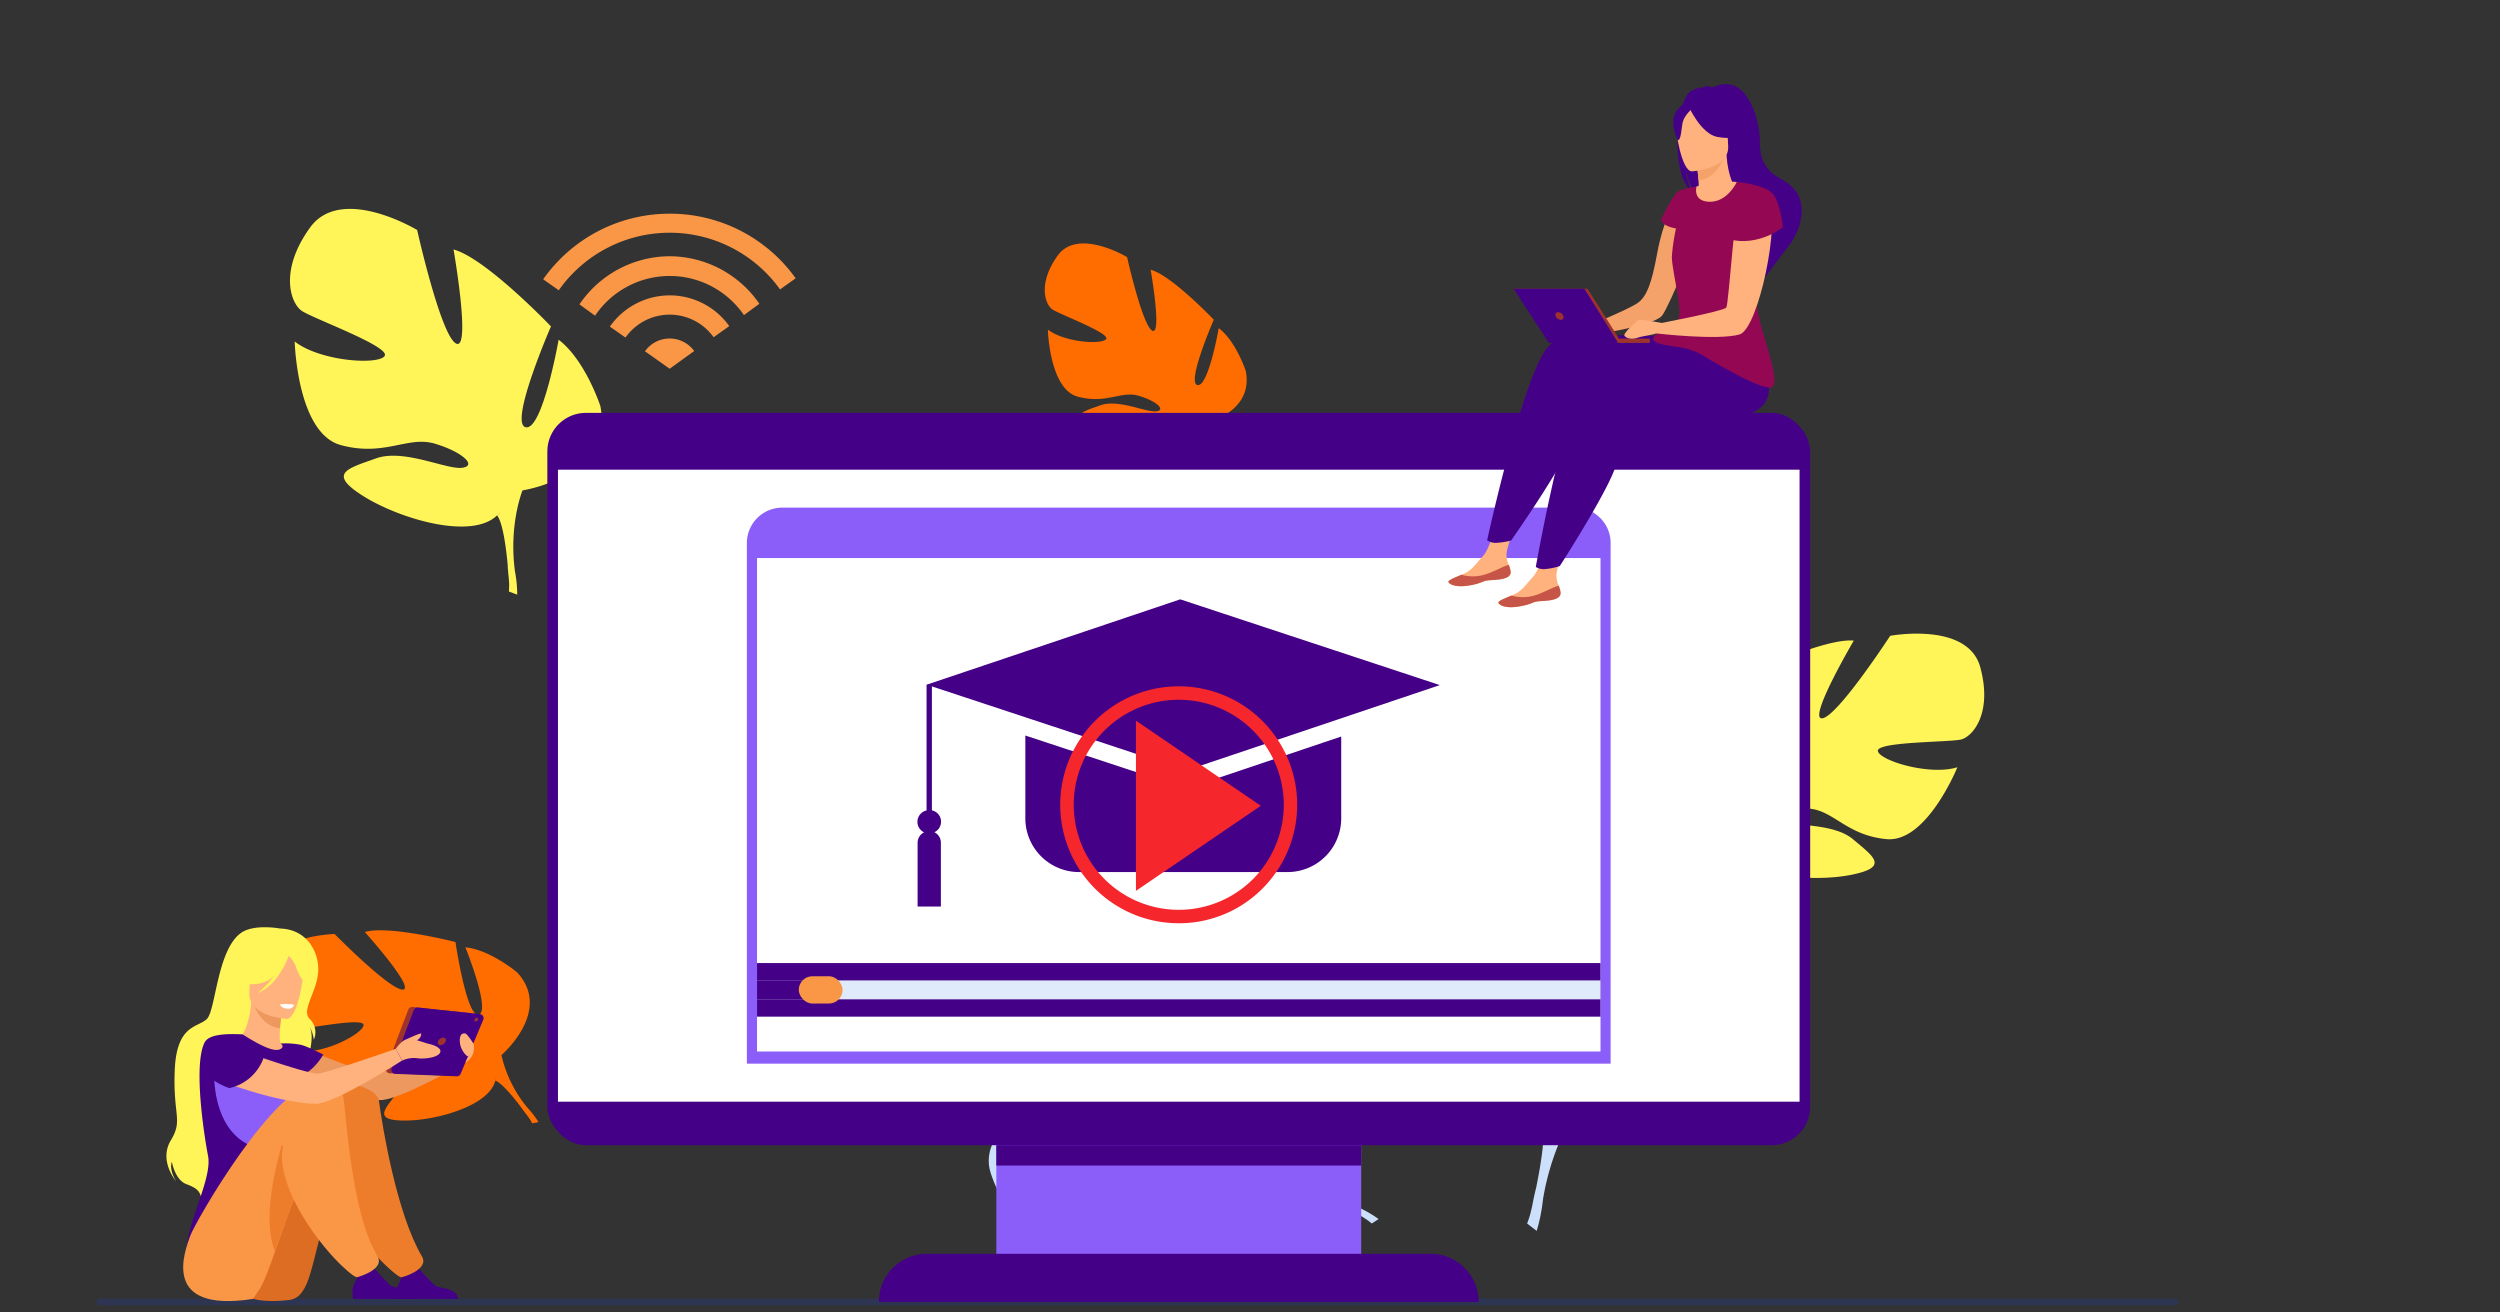 <svg id="Calque_3" data-name="Calque 3" xmlns="http://www.w3.org/2000/svg" viewBox="0 0 800 420"><rect x="0" y="0" width="800" height="420" fill="#333333" stroke="none"/><defs><style>.cls-1{fill:#fff558;}.cls-2{fill:#ff6c00;}.cls-3{fill:#cde0fb;}.cls-4{fill:#2e3552;}.cls-5{fill:#f99746;}.cls-6{fill:#8c5ef9;}.cls-7{fill:#440087;}.cls-8{fill:#fff;}.cls-9{fill:#dfebfa;}.cls-10{fill:#f5272d;}.cls-11{fill:#f4a269;}.cls-12{fill:#ffb27d;}.cls-13{fill:#c65447;}.cls-14{fill:#930753;}.cls-15{fill:#9e332e;}.cls-16{fill:#ed985f;}.cls-17{fill:#dd6d22;}.cls-18{fill:#ed7d2b;}</style></defs><path class="cls-1" d="M245.11,239.59s29.16-49.68,43-44S245.11,239.59,245.11,239.59Z"/><path class="cls-1" d="M244.32,247.76s65.05-54.85,87.78-42.25-16,21.37-30.73,23.45S244.32,247.76,244.32,247.76Z"/><path class="cls-1" d="M238.83,240.48s-.19-2-.5-4.86c-.6-5.64-1.68-14.73-2.73-19.32-1.59-7,2.52-13.39,10.56-8.16s-5.55,29.8-5.55,29.8Z"/><path class="cls-2" d="M85.46,311.72c.84-12.52,21.63-12.83,21.63-12.83s17.78,18.07,21.84,17.77-12.18-18.41-12.18-18.41c7.52-2.28,29,3.2,29,3.2s3.62,24.51,7.48,23.22-4.31-21.53-4.31-21.53c7.87.74,16.54,8,16.54,8,11.49,12.38-5,26.49-5,26.49A40.29,40.29,0,0,0,169,354.72h0a29,29,0,0,1,3.32,4.34l-2,.4c-.27-.51-.56-1-.86-1.46h0v0l-.85-1.18h0c-.86-1.09-1.46-1.9-1.85-2.49h0c-2.61-3.43-6.27-7.85-8.26-8.53a3.88,3.88,0,0,0,.24-1c-.07.32-.16.66-.24,1-2,8.12-19.06,12.83-29.11,12.78s-6.39-3.61-2.08-9.07,15.44-6.48,18.31-8.85-2.18-3.17-8.51-1.39-8.27,8.87-18.47,11.94-22-14.9-22-14.9c7.62.79,19.7-5.74,19.7-8.32s-19,1.49-22.13,1.34S84.62,324.25,85.46,311.72Z"/><path class="cls-1" d="M99.21,72.83c10-13.89,34.28.77,34.28.77s7.53,33.74,12.44,36.32-.8-30.09-.8-30.09c10.35,2.79,31.18,24.62,31.18,24.62s-13.5,31-8.11,32.26,10.56-28,10.56-28c8.57,6.54,13.35,21.21,13.35,21.21,4.35,22.61-24.9,27-24.9,27s-4.45,10.83-2.42,25.95h0a40.07,40.07,0,0,1,.72,7.42l-2.64-1c0-.79.07-1.56.06-2.32h0v0c0-.47-.07-1.15-.13-2h0c-.21-1.88-.32-3.25-.34-4.22h0c-.55-5.85-1.6-13.61-3.4-15.83a5.45,5.45,0,0,0,1-1l-1,1c-8.16,8-31.31,1.08-42.9-6.23s-4.78-8.79,4.15-12,22.53,3.66,27.57,3-.23-5.24-8.85-7.75-16,4.29-30,.48-14.73-33.14-14.73-33.14c8.25,6.42,26.94,7.58,28.8,4.6s-23.07-12-26.57-14.43S89.2,86.71,99.21,72.83Z"/><path class="cls-1" d="M633.69,213.53c-4-14.71-28.83-10.07-28.83-10.07s-16.81,25.78-21.72,26.4S593.21,205,593.21,205c-9.5-.91-33.69,10.78-33.69,10.78s1.58,30-3.32,29.43-.05-26.66-.05-26.66c-9.19,2.77-17.75,13.51-17.75,13.51-10.7,17.49,12.31,30.32,12.31,30.32s.33,10.42-6.09,22.39h0a35.45,35.45,0,0,0-2.92,6h2.51c.2-.68.43-1.33.68-1.95h0v0c.17-.39.42-.94.73-1.61h0c.76-1.5,1.28-2.6,1.6-3.4h0c2.28-4.71,5.58-10.85,7.78-12.14a4.8,4.8,0,0,1-.54-1.15l.54,1.15c4.31,9.19,25.76,10.68,37.71,8.21s6.73-5.83.29-11.29-19.93-4-23.92-6.14,1.83-4.29,9.8-3.69,12,8.56,24.84,9.76,22.64-23,22.64-23c-8.88,2.77-24.82-2.11-25.44-5.17s23-2.8,26.66-3.72S637.69,228.23,633.69,213.53Z"/><path class="cls-2" d="M338.46,81.78c6.49-9,22.21.5,22.21.5s4.88,21.85,8.06,23.53-.52-19.5-.52-19.5c6.71,1.81,20.2,16,20.2,16s-8.74,20.06-5.25,20.9S390,105,390,105c5.56,4.23,8.65,13.74,8.65,13.74,2.82,14.65-16.13,17.51-16.13,17.51A35.5,35.5,0,0,0,381,153.07h0a26.22,26.22,0,0,1,.47,4.81l-1.71-.65c0-.51,0-1,0-1.49h0v0c0-.31,0-.75-.08-1.29h0c-.14-1.22-.2-2.11-.22-2.73h0c-.36-3.79-1-8.82-2.21-10.26a3.54,3.54,0,0,0,.67-.64c-.22.2-.43.42-.67.64-5.28,5.16-20.28.7-27.79-4s-3.09-5.7,2.69-7.77,14.6,2.36,17.86,1.93-.15-3.4-5.73-5-10.34,2.77-19.42.3-9.54-21.46-9.54-21.46c5.34,4.15,17.45,4.9,18.65,3S339,100.57,336.74,99,332,90.77,338.46,81.78Z"/><path class="cls-3" d="M317.06,375.48c-4.91-15.07,19.3-25.21,19.3-25.21s29.33,12.79,33.95,10.53S347.37,345,347.37,345c7.74-6.22,35.43-9.88,35.43-9.88s15.78,27,19.7,23.68-15.19-23.2-15.19-23.2c9.57-2.84,23.14,1.6,23.14,1.6,19.29,9.09,6.63,33.38,6.63,33.38s5.67,9.24,18.07,16h0a36.25,36.25,0,0,1,6,3.52l-2.18,1.42c-.56-.46-1.13-.9-1.7-1.3a0,0,0,0,1,0,0h0l-1.55-1h0c-1.52-.87-2.61-1.54-3.35-2h0c-4.68-2.78-11-6.23-13.7-6.1a4.94,4.94,0,0,0-.19-1.3c.06.42.13.85.19,1.3,1.51,10.45-16.28,24-28.08,28.68s-9.18-1.22-6.7-9.65,15-14.86,17.28-19-4-2.69-10.63,2.39-5.51,14.27-16,22.67S341.62,399,341.62,399c9.3-2.67,20.37-16,19.16-19s-21.57,10.7-25.29,12S322,390.55,317.06,375.48Z"/><path class="cls-3" d="M451.5,213.13c18.69-14.24,44.73,14.71,44.73,14.71s-3.58,47.32,1.84,52.67,11-39.86,11-39.86c12.48,7.81,31.14,44.8,31.14,44.8s-30.09,35.28-23.52,39.14S541.7,292,541.7,292c8.65,12,9.07,33.19,9.07,33.19-3.3,31.44-43.5,25.58-43.5,25.58s-10.17,12.46-13.53,33.12h0a54.91,54.91,0,0,1-2,10l-3.06-2.36c.38-1,.71-2,1-3a0,0,0,0,0,0,0v0c.15-.63.37-1.54.63-2.65h0c.47-2.55.88-4.39,1.23-5.68h0c1.62-7.91,3.34-18.51,1.85-22.16a7.16,7.16,0,0,0,1.74-.9l-1.74.9c-13.89,7.21-41.56-11.07-53.87-25.3s-2.77-13.46,10.24-14.1,28.14,13.79,35,14.91,1.78-7-8.54-13.71-22.67-.74-39.57-11.33S430.54,259,430.54,259c8.28,11.72,32.37,20.7,36,17.53S441,251.58,437.39,247,432.8,227.38,451.5,213.13Z"/><path class="cls-4" d="M696.11,417.71H32a1.1,1.1,0,0,1-1.09-1.1h0A1.09,1.09,0,0,1,32,415.52H696.11a1.09,1.09,0,0,1,1.1,1.09h0A1.1,1.1,0,0,1,696.11,417.71Z"/><path class="cls-5" d="M222.16,112.31,214.29,118l-7.9-5.59a9.69,9.69,0,0,1,15.77-.06Z"/><path class="cls-5" d="M214.29,94.52a23.39,23.39,0,0,0-19.13,10l5,3.5a17.29,17.29,0,0,1,28.2-.1l5-3.57A23.39,23.39,0,0,0,214.29,94.52Z"/><path class="cls-5" d="M214.29,68.38a49.46,49.46,0,0,0-40.48,21l5,3.5a43.42,43.42,0,0,1,70.8-.26l5-3.57A49.44,49.44,0,0,0,214.29,68.38Z"/><path class="cls-5" d="M214.29,82a35.06,35.06,0,0,0-28.87,15.4l5,3.62a28.8,28.8,0,0,1,47.64-.19L243,97.21A35,35,0,0,0,214.29,82Z"/><rect class="cls-6" x="318.83" y="351.61" width="116.76" height="59.03"/><rect class="cls-7" x="175.15" y="132.11" width="404.11" height="234.36" rx="12.36"/><rect class="cls-8" x="178.55" y="150.3" width="397.31" height="202.24"/><path class="cls-7" d="M296.64,401.21H457.77a15.4,15.4,0,0,1,15.4,15.4v0a0,0,0,0,1,0,0H281.23a0,0,0,0,1,0,0v0A15.4,15.4,0,0,1,296.64,401.21Z"/><path class="cls-6" d="M250.35,162.44H504.06a11.34,11.34,0,0,1,11.34,11.34v166.6a0,0,0,0,1,0,0H239a0,0,0,0,1,0,0V173.78A11.34,11.34,0,0,1,250.35,162.44Z"/><rect class="cls-8" x="242.25" y="178.58" width="269.91" height="157.9"/><rect class="cls-7" x="242.25" y="308.18" width="269.91" height="17.15"/><rect class="cls-9" x="242.25" y="313.73" width="269.91" height="6.06"/><rect class="cls-7" x="242.25" y="313.7" width="16.98" height="6.12"/><rect class="cls-5" x="255.6" y="312.4" width="14.02" height="8.73" rx="4.37"/><polygon class="cls-7" points="460.74 219.23 379.62 246.54 296.54 219.1 377.67 191.79 460.74 219.23"/><path class="cls-7" d="M299,266.31a3.72,3.72,0,0,0-.79-7V219.11h-1.71v40.24a3.72,3.72,0,0,0-.79,7,3.72,3.72,0,0,0-2.08,3.34v20.4h7.45v-20.4A3.72,3.72,0,0,0,299,266.31Z"/><path class="cls-7" d="M379.62,252.37l-51.51-17v26.5a17.2,17.2,0,0,0,17.2,17.19H412a17.19,17.19,0,0,0,17.19-17.19V235.69Z"/><path class="cls-10" d="M377.2,295.44A37.91,37.91,0,1,1,404,284.33,37.66,37.66,0,0,1,377.2,295.44Zm0-71.52a33.61,33.61,0,1,0,33.61,33.61A33.65,33.65,0,0,0,377.2,223.92Z"/><polygon class="cls-10" points="363.5 230.62 363.5 285.07 403.45 257.85 363.5 230.62"/><path class="cls-11" d="M536,64.44s-3.64,5.39-5.72,16.72c-1.82,9.93-3.41,13.6-6,15.63s-17.28,8-17.28,8l1.1,2.57s21.46-2.93,23.88-6.51,11.6-24.79,10.89-29.67S536,64.44,536,64.44Z"/><path class="cls-12" d="M483.44,182.86c.19,2.09-2.72,2.6-6.1,2.77s-2.35.86-7,1.69-6.48-.42-6.82-1,1.86-1.42,4.15-2.4l.87-.38c2.58-1.13,4-3.44,6-5.59s3.72-8.54,3.72-8.54l6.28-1.34s-1.76,5.86-2.37,8.36a7.75,7.75,0,0,0,.64,4.36A8.53,8.53,0,0,1,483.44,182.86Z"/><path class="cls-13" d="M477.34,185.63c-3.37.16-2.35.86-7,1.69s-6.48-.42-6.82-1,1.86-1.42,4.15-2.4l0,0a13.22,13.22,0,0,0,7,.08c3.06-.83,6-2.66,8.13-3.25a8.53,8.53,0,0,1,.58,2.12C483.63,185,480.72,185.46,477.34,185.63Z"/><path class="cls-7" d="M546,108.31s-41.77-3.15-49.64,1.82-20.48,62.77-20.48,62.77a5.11,5.11,0,0,0,2.52.82,21.29,21.29,0,0,0,5.18-.78s18.13-25.87,19.4-32.38,1-12.34,3.88-12.49,39.15,4.4,44.63-5.25,1-19.22,1-19.22Z"/><path class="cls-12" d="M499.42,189.57c.2,2.09-2.72,2.6-6.09,2.77s-2.36.86-7,1.69-6.48-.42-6.81-1.05,1.85-1.42,4.14-2.4l.87-.38c2.58-1.13,4-3.44,6-5.59s3.71-8.54,3.71-8.54l6.29-1.34s-1.77,5.86-2.38,8.36a7.75,7.75,0,0,0,.64,4.36A7.75,7.75,0,0,1,499.42,189.57Z"/><path class="cls-13" d="M493.33,192.34c-3.38.16-2.36.86-7,1.69s-6.48-.42-6.81-1.05,1.85-1.42,4.14-2.4l0,0a13.21,13.21,0,0,0,7,.08c3.06-.83,6-2.66,8.12-3.25a7.75,7.75,0,0,1,.58,2.12C499.62,191.66,496.7,192.17,493.33,192.34Z"/><path class="cls-7" d="M554.22,110.9s-37.11,1.75-44.77,7-18,63.53-18,63.53a5.14,5.14,0,0,0,2.55.71,21.14,21.14,0,0,0,5.14-1s17.11-26.55,18.13-33.11.48-12.36,3.38-12.63,39.29,2.88,44.4-7S554.22,110.9,554.22,110.9Z"/><path class="cls-7" d="M541.52,61.47a22.78,22.78,0,0,1-2.21-7.65c.09.41,1.15,5.57,3.35,8.39,8.59,4.86,22.17,23.1,22.09,26.55,0,0,8.34-11.05,8.43-11.11s9.39-13.73-3.27-20.39c-6.43-3.38-6.72-8.26-6.75-12.51S560,22.41,547.92,28a7.9,7.9,0,0,0-2.92-.55,2.49,2.49,0,0,1,1.13.44A9.68,9.68,0,0,0,541,29.23C536.63,32.11,534.12,55.51,541.52,61.47Z"/><path class="cls-12" d="M555.78,58.23a41.51,41.51,0,0,0-6.91,0,22.3,22.3,0,0,0-6,1.5c-3.27,1.37-2.92,7.16,3.94,6.09S556.26,59.94,555.78,58.23Z"/><path class="cls-12" d="M543.16,62.45s-1,5,3.52,4.78c3-.13,9.31-3.7,8.75-6.22-.27-1.2-2.5-4.32-2.95-11.43l-.53.14-9,2.43s.4,2.86.58,5.57C543.66,60,543.67,62.17,543.16,62.45Z"/><path class="cls-11" d="M542.92,52.15s.4,2.86.58,5.57c5.11-.48,7.51-5.33,8.45-8Z"/><path class="cls-7" d="M552.82,48.66a27,27,0,0,0,2.81-8.08c.28-2.62-1.67-12.13-11.22-10.1a13.16,13.16,0,0,0-5.3,2.41c-2,1.56-4.81,4.81-.88,13l1.07,2.77Z"/><path class="cls-12" d="M541.38,54.83s12.13-.61,11.63-8.16S553.75,34,546,34s-9.07,3-9.52,5.6S538.21,54.79,541.38,54.83Z"/><path class="cls-7" d="M540.45,34.22s3.91,8.63,9.09,9.6,7.29-.54,7.29-.54-1.42-5.45-2.59-10.81C554.24,32.47,542.68,29.84,540.45,34.22Z"/><path class="cls-7" d="M541.32,34.88S539,37,538.5,39s-.48,5.93-1.64,5.87c0,0-2.9-5.85-.32-9.44C539.28,31.61,541.32,34.88,541.32,34.88Z"/><path class="cls-14" d="M529.24,108.94c1,1.17,4,1.53,7.32,2.07a22.06,22.06,0,0,1,7.21,2.09c4.38,2.57,18.66,11.24,22.85,10.85,1.62-.16,1.31-3.25.33-7.37-1.55-6.49-4.79-15.5-4.79-19.42a113.9,113.9,0,0,0-1.66-13c-.08-.46-.15-.93-.23-1.41-1.88-11.25-4.49-24.52-4.49-24.52s-2.9,6.33-8.56,6.33-4.35-4.83-4.35-4.83-5.16.61-6.38,1.92a50.59,50.59,0,0,0-4.93,8.55s-.13,2,4.76,2.91A63.87,63.87,0,0,0,535,82c-.11,2.63,1.79,10.88,2.34,16a9.5,9.5,0,0,1-.07,3.89c-.38.83-1.6,1.65-3,2.46C531.51,106,528.08,107.54,529.24,108.94Z"/><path class="cls-14" d="M534.27,104.39c-3.14,5.34,8.49,7,10.42,8.08,4.37,2.57,17.74,11.87,21.93,11.48,1.62-.16,1.31-3.25.33-7.37-1.55-6.49-4.79-15.5-4.79-19.42a113.9,113.9,0,0,0-1.66-13l-5-4.83s-5.4,14-10.54,16.24A43.2,43.2,0,0,1,537.33,98a9.5,9.5,0,0,1-.07,3.89C536.88,102.76,535.66,103.58,534.27,104.39Z"/><path class="cls-12" d="M557.33,62.4s4.31-2.61,8.47,2.35-3,40.44-9.13,42.27c-6.85,2-26.66-.33-26.66-.33l.38-3.09s21.09-4,22-5.17S555.14,63,557.33,62.4Z"/><path class="cls-14" d="M555.78,58.23s8.85.79,11.42,3.7,3.32,10.8,3.32,10.8-7.79,6.29-17.18,3.85Z"/><rect class="cls-15" x="516.25" y="108.35" width="11.69" height="1.38" transform="translate(1044.19 218.08) rotate(180)"/><path class="cls-15" d="M518.74,109.54C518.62,109.09,508,92.4,508,92.4H484.34l11.86,16.7Z"/><path class="cls-7" d="M517.74,109.73C517.63,109.28,507,92.4,507,92.4H484.34l11.29,17.33Z"/><path class="cls-15" d="M497.8,101.12a1.88,1.88,0,0,0,1.65,1.22.84.84,0,0,0,.8-1.22,1.88,1.88,0,0,0-1.65-1.22A.84.84,0,0,0,497.8,101.12Z"/><path class="cls-12" d="M532.11,103.41s-6.86-1.32-7.64-1-5.09,4.21-4.65,5,2.21,1.33,4.21.66,6.31-1,7.08-2A6.48,6.48,0,0,0,532.11,103.41Z"/><g id="girl_2" data-name="girl 2"><path class="cls-16" d="M93.05,333.63s22.77,9.92,26.91,9.74,29.61-7.75,29.61-7.75l-.65,4.38S129.26,351.3,122.39,352s-29.91-6.08-32.14-7.49S86.56,335.07,93.05,333.63Z"/><path class="cls-1" d="M89.63,297.13s-8.4-1.59-12.59,1.46c-7.58,5.54-8,24.62-10.82,27.46s-9.69,1.63-10.3,16.34,2.72,15.94-1.25,22.51S56.35,378,56.35,378,54,374.41,55,371.79c0,0,1,5.78,4.63,7.13s4.21,2.35,4.8,4.33c0,0,31.29-16,31.32-27.41s6.16-22.64,3.15-27.57a11,11,0,0,1,1.51,4.46,5.88,5.88,0,0,0-1.32-6.68c-3.13-3.22,3.66-9.88,2.66-17.59C101.09,303.16,97.37,297.36,89.63,297.13Z"/><path class="cls-12" d="M95.82,344.47a21.93,21.93,0,0,1-7.66,3.26c-11.8,2.72-16.32-7.25-18-14.1a10.25,10.25,0,0,1,4-1.23c.85-.1,1.75-.16,2.49-.2,1.33-1,3.3-5.17,3.74-11.62l.55.15,9.3,2.55s-.42,3-.63,5.75c-.16,2.18-.19,4.27.23,4.78l1.16.26h0A60.39,60.39,0,0,1,95.82,344.47Z"/><path class="cls-16" d="M90.22,323.28s-.42,3-.63,5.75c-5.27-.53-7.72-5.55-8.67-8.3Z"/><path class="cls-12" d="M91.8,326.05s-12.51-.69-12-8.47-.7-13.11,7.31-13,9.35,3.19,9.8,5.83S95.06,326,91.8,326.05Z"/><path class="cls-1" d="M96.89,306.06c-1.76-2.48-3.26-2.07-4.13-1.43-6.56-4.24-14.14-1.45-14.14-1.45-1.24,5.52-2.71,10.88-2.71,10.88s2.18,1.57,7.53.59A8.88,8.88,0,0,0,87.9,312a29.2,29.2,0,0,1-5.46,5.77c6.48-2.45,9.62-11,9.94-11.89a9.92,9.92,0,0,1,2.47,3.82c.48,2,2.55,5.2,3.75,5.14C98.6,314.86,99.53,309.78,96.89,306.06Z"/><path class="cls-7" d="M66.58,369.9c-1.13-5.78-4.82-28.84-1.13-36.27C66.77,331,72,330.72,77.65,331c1.78,1.14,8.53,5.47,11.3,4.93l.16,0c1.3-.33,1.79-1.24.71-2a25,25,0,0,1,6.32.39c2,.37,7.31,3.14,7.31,3.14s-2.69,4.85-6.65,6.52c.68,6-.33,8.69-6.58,22.61-5.28,11.77.72,22.36.72,22.36s-31.11,25-31.28,12.27C59.53,391.52,68,377.28,66.58,369.9Z"/><path class="cls-17" d="M92.48,416a5.81,5.81,0,0,0,4.16-2.53l.48-.73C100.66,407.41,102,391,110,373.51c1.94-4.26,8.9-5,10.8-9.84,0,0,4.67-15.59-8.94-16.05S75.39,391,75,395.61,66,419,92.48,416Z"/><path class="cls-7" d="M146.6,415.66H127.22s-.73-3.09.54-5.19c1.13-1.86.7-2.92-.14-4.46a7.58,7.58,0,0,0,3.27.61,6.78,6.78,0,0,0,2.88-1,69.84,69.84,0,0,0,5.52,5.8C140.56,412.32,146.21,412,146.6,415.66Z"/><path class="cls-6" d="M68.62,339.68s-2.52,22.95,13.83,27.76,21-21.12,7.8-23A127.56,127.56,0,0,1,68.62,339.68Z"/><path class="cls-18" d="M121.24,352.13C122.41,360.87,127,388.49,135,402c2.6,4.34-6.53,6.78-6.57,6.76-1.23-.32-3.27-2.27-4.21-3.11-6.52-5.88-19.77-22.54-19.77-35.89,0-6.51-.11-19,4.62-22.11C112,345.67,120.78,348.65,121.24,352.13Z"/><path class="cls-5" d="M80.92,415.66s.72-1,2-2.9c1.49-2.25,3.14-6.7,5.14-12.39,2.1-6,4.6-13.33,7.71-21,1-2.36,2-4.75,3.07-7.14,1.94-4.25,7.28-3.66,9.18-8.48,0,0,7.4-16.68-6.21-17.14s-39.49,44.63-41,49C59.17,400.39,51.23,420.24,80.92,415.66Z"/><path class="cls-7" d="M132.37,415.66H113s-.73-3.09.55-5.19c1.12-1.86.69-2.92-.14-4.46a7.53,7.53,0,0,0,3.26.61,6.69,6.69,0,0,0,2.88-1,70,70,0,0,0,5.53,5.8C126.33,412.32,132,412,132.37,415.66Z"/><path class="cls-18" d="M88,400.37c2.1-6,4.6-13.33,7.71-21-.81-5.79-2.57-10.87-5.52-12.91C90.22,366.47,83.06,388.66,88,400.37Z"/><path class="cls-5" d="M109.93,351.51c1.17,8.74,2.81,37,10.85,50.45,2.59,4.34-6.53,6.78-6.58,6.76-1.22-.32-3.26-2.27-4.2-3.11-6.53-5.88-19.78-22.54-19.78-35.89,0-6.51,7.64-18.42,12.38-21.58A4.76,4.76,0,0,1,109.93,351.51Z"/><path class="cls-15" d="M151.88,324.34,132,322.23a1.29,1.29,0,0,0-1.33.82l-7.1,18.66a1.28,1.28,0,0,0,1.14,1.74l19.7.79a1.27,1.27,0,0,0,1.23-.79l7.26-17.34A1.29,1.29,0,0,0,151.88,324.34Z"/><path class="cls-7" d="M153.6,324.52l-19.84-2.11a1.3,1.3,0,0,0-1.34.82l-7.1,18.66a1.29,1.29,0,0,0,1.15,1.74l19.69.79a1.29,1.29,0,0,0,1.24-.78l7.25-17.35A1.28,1.28,0,0,0,153.6,324.52Z"/><path class="cls-15" d="M142.6,333.23a.81.81,0,0,0-.76-1.2,1.91,1.91,0,0,0-1.65,1.2.82.82,0,0,0,.77,1.21A1.9,1.9,0,0,0,142.6,333.23Z"/><path class="cls-15" d="M153,326.28a.4.4,0,0,0-.38-.59,1,1,0,0,0-.81.59c-.11.33.05.6.38.6A.94.94,0,0,0,153,326.28Z"/><path class="cls-12" d="M70.14,333.63s27.51,10.13,31.64,9.92c2.67-.13,24.87-7.93,24.87-7.93l2,3.77S107,353.28,101.09,353.21c-11.73-.14-31.52-7.34-33.75-8.75S63.65,335.07,70.14,333.63Z"/><path class="cls-12" d="M126.65,335.62s2-3.07,4-3.16,5.42,1.35,6.59,1.58,4.51,1.3,3.52,2.93-5.6,2-7.58,1.62a9.16,9.16,0,0,0-4.51.8Z"/><path class="cls-12" d="M130.09,332.55s3.16-1.45,4.06-1.72.72,0,.45.86-1.89,1.67-1.89,1.94S130.09,332.55,130.09,332.55Z"/><path class="cls-12" d="M151.56,334s-2-3.15-2.64-3.28c-2-.39-2,2.23-1.57,3.91s2,3.52,2.41,3.37S152,335.65,151.56,334Z"/><path class="cls-12" d="M151.63,334.62a5.27,5.27,0,0,1-2.71,5.38Z"/><path class="cls-8" d="M94.14,321.58s-1.18-.47-4.51-.2c0,0,.18,1.3,2.63,1.43A2,2,0,0,0,94.14,321.58Z"/><path class="cls-7" d="M84.31,338.63a15.11,15.11,0,0,1-10.91,9.56s-14-4.3-7-13.81C66.4,334.38,73.26,329.28,84.31,338.63Z"/></g><rect class="cls-7" x="318.83" y="366.47" width="116.76" height="6.5"/></svg>